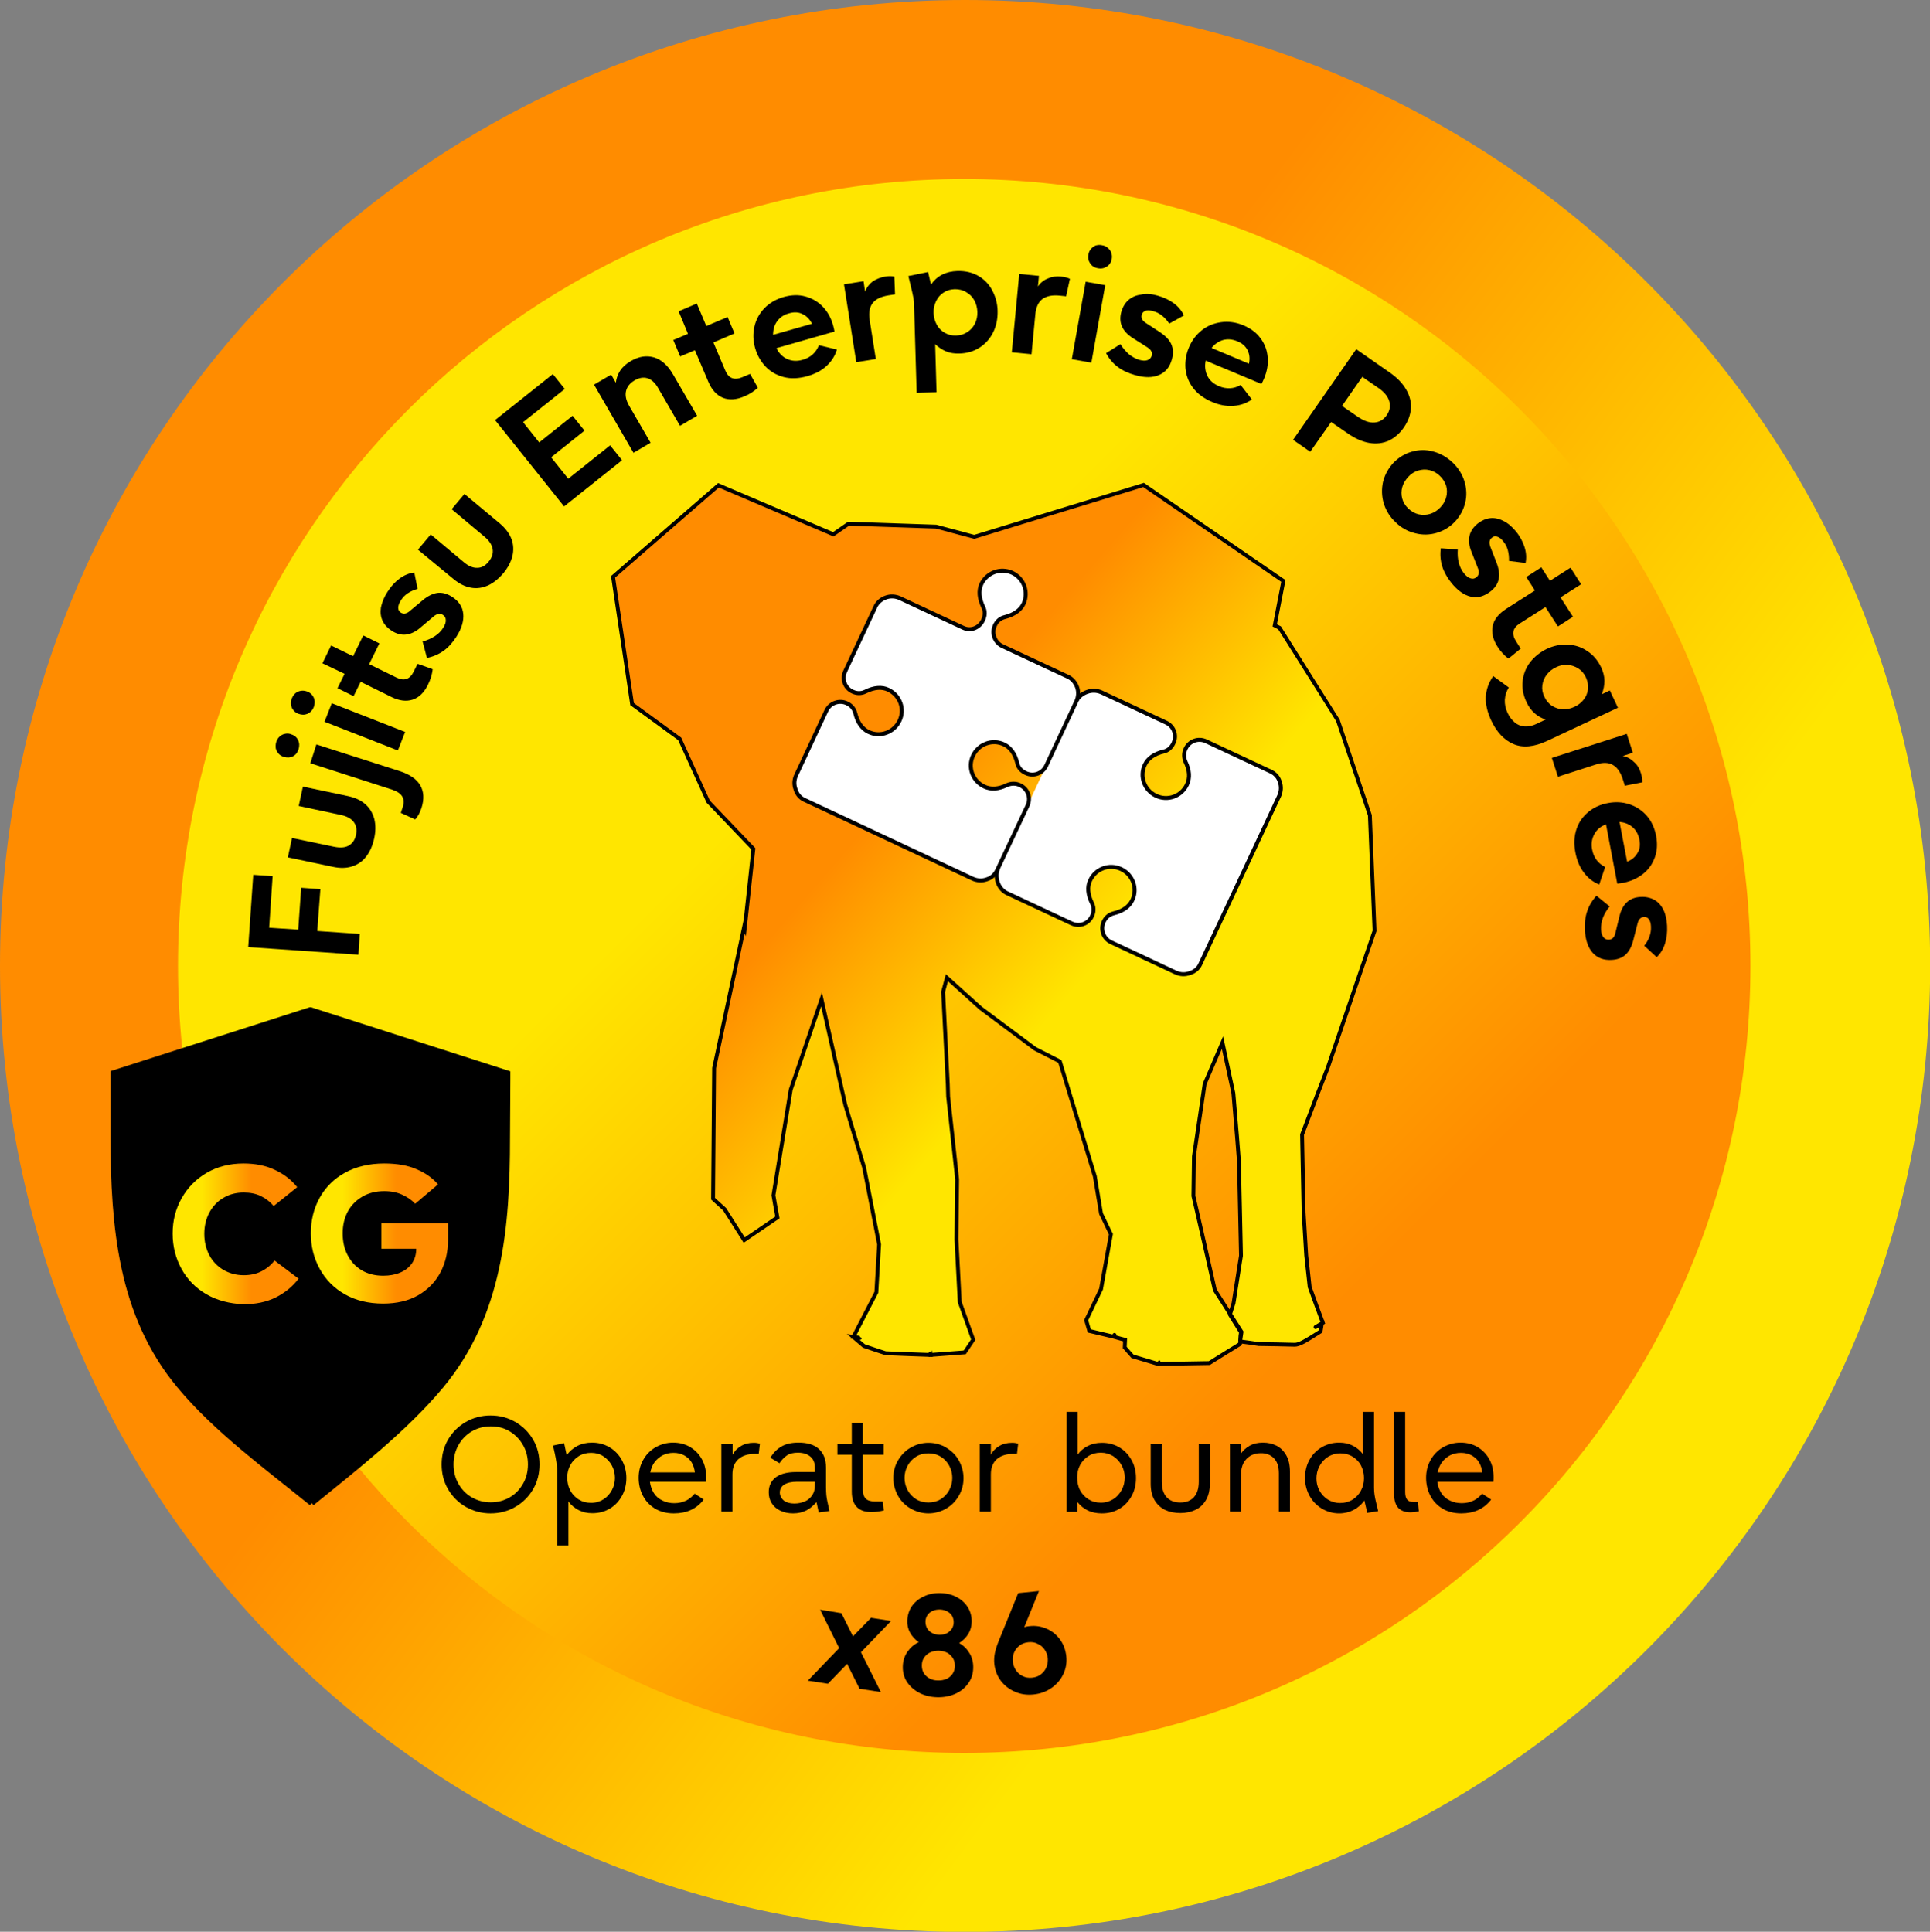 <?xml version="1.0" encoding="utf-8"?>
<!-- Generator: Adobe Illustrator 28.0.0, SVG Export Plug-In . SVG Version: 6.00 Build 0)  -->
<svg version="1.1" id="Layer_1" xmlns="http://www.w3.org/2000/svg" xmlns:xlink="http://www.w3.org/1999/xlink" x="0px" y="0px"
	 viewBox="0 0 1115.7 1116.9" style="enable-background:new 0 0 1115.7 1116.9;" xml:space="preserve">
<rect x="0" y="0" width="1115.7" height="1116.9" fill="#808080" stroke="none"/>
<style type="text/css">
	.st0{fill:url(#SVGID_1_);}
	.st1{fill:url(#SVGID_00000125598914984854276050000010783700650895285650_);}
	.st2{fill-rule:evenodd;clip-rule:evenodd;}
	.st3{enable-background:new    ;}
	
		.st4{fill-rule:evenodd;clip-rule:evenodd;fill:url(#SVGID_00000083803494541759392780000000363964161625160324_);stroke:#000000;stroke-width:2.226;stroke-miterlimit:8.007;}
	.st5{fill:#FFFFFF;stroke:#000000;stroke-width:2.3;stroke-miterlimit:10;}
	.st6{stroke:#000000;stroke-width:3.267;stroke-miterlimit:10;}
	.st7{fill:url(#SVGID_00000039127315356407768580000001377721381125769109_);}
	.st8{fill:url(#SVGID_00000066494919335626913400000001490510038924575387_);}
</style>
<linearGradient id="SVGID_1_" gradientUnits="userSpaceOnUse" x1="1015.671" y1="-702.12" x2="111.431" y2="-1384.382" gradientTransform="matrix(1 0 0 1 0 1606)">
	<stop  offset="0.233" style="stop-color:#FFE600"/>
	<stop  offset="0.625" style="stop-color:#FF8C00"/>
</linearGradient>
<path class="st0" d="M0,558.5C0,250,249.8,0,557.9,0s557.9,250,557.9,558.5S866,1117,557.9,1117S0,866.9,0,558.5z"/>
<linearGradient id="SVGID_00000028316698334932529710000016973939247902066090_" gradientUnits="userSpaceOnUse" x1="235.844" y1="-1369.056" x2="888.425" y2="-716.476" gradientTransform="matrix(1 0 0 1 0 1606)">
	<stop  offset="0" style="stop-color:#FFE600"/>
	<stop  offset="0.327" style="stop-color:#FFE600"/>
	<stop  offset="0.809" style="stop-color:#FF8C00"/>
</linearGradient>
<path style="fill:url(#SVGID_00000028316698334932529710000016973939247902066090_);" d="M102.9,558.5c0-251.3,203.5-455,454.5-455
	s454.5,203.7,454.5,455s-203.5,455-454.5,455S102.9,809.8,102.9,558.5z"/>
<path class="st2" d="M143.5,547.6l2.9-41.8l11.2,0.8l-2,29.8l16.8,1.1l1.7-24.2l11.1,0.8l-1.8,24.2L208,540l-0.8,12L143.5,547.6z"/>
<path class="st2" d="M166.4,495.7l2.4-11.2l24.4,5.1c3.5,0.7,6.3,0.5,8.4-0.7c2.1-1.2,3.6-3.3,4.2-6.2c0.6-3,0.2-5.4-1.3-7.4
	s-4-3.4-7.4-4.1l-24.4-5.2l2.4-11.2l26.1,5.5c4.2,0.9,7.6,2.5,10.1,4.8c2.6,2.3,4.2,5.2,5.1,8.5c0.8,3.4,0.8,7.1-0.1,11.2
	c-0.9,4.1-2.4,7.5-4.5,10.3s-4.8,4.7-8.1,5.8c-3.3,1.1-7,1.2-11.2,0.3L166.4,495.7z"/>
<path class="st2" d="M179.4,441.3l3.5-10.9l48,15.4c5.9,1.9,9.9,4.6,12,8.2s2.4,7.9,0.8,13c-0.9,2.9-2.2,5.2-3.7,6.8l-8.3-3.8
	l1.1-3.3c0.8-2.5,0.7-4.6-0.3-6.2c-1-1.7-2.9-2.9-5.7-3.9L179.4,441.3z M159.7,429c0.4-1.2,1-2.3,1.9-3.1c0.9-0.8,1.9-1.4,3.1-1.6
	c1.2-0.3,2.4-0.2,3.5,0.2c1.9,0.6,3.3,1.7,4.1,3.4c0.8,1.6,0.9,3.4,0.3,5.3c-0.6,1.9-1.7,3.3-3.3,4.1c-1.6,0.8-3.4,0.9-5.3,0.3
	c-1.2-0.4-2.2-1-3-1.9s-1.3-1.9-1.6-3.1C159.3,431.4,159.3,430.2,159.7,429z"/>
<path class="st2" d="M187.6,417.3l4.2-10.7l42.4,16.6l-4.2,10.7L187.6,417.3z M168.7,403.8c0.5-1.2,1.2-2.2,2.1-3
	c0.9-0.8,2-1.2,3.2-1.4c1.2-0.2,2.4,0,3.5,0.4c1.9,0.7,3.1,1.9,3.9,3.6c0.7,1.7,0.7,3.5,0,5.4c-0.7,1.8-1.9,3.1-3.6,3.9
	c-1.7,0.7-3.4,0.7-5.3,0c-1.2-0.4-2.1-1.1-2.9-2.1c-0.8-0.9-1.2-2-1.4-3.2C168.1,406.2,168.2,405,168.7,403.8z"/>
<path class="st2" d="M186.4,383.5l5-10.3l12.7,6.2l5.9-12l9.3,4.6l-5.9,12l15.9,7.8c4.4,2.1,7.7,1,9.9-3.6l2.2-4.4l8.7,3.1
	c-0.1,1.5-0.5,3-0.9,4.5c-0.5,1.6-1.1,3.1-1.8,4.5c-2.2,4.5-5.2,7.4-8.8,8.6c-3.7,1.2-7.8,0.7-12.3-1.5l-17.8-8.8l-4.1,8.3l-9.3-4.6
	l4.1-8.3L186.4,383.5z"/>
<path class="st2" d="M224,342.2c2-3.2,4.4-5.8,7-7.7c2.7-2,5.5-3.1,8.5-3.5l1.9,9.5c-1.9,0.5-3.8,1.3-5.5,2.4s-3.1,2.5-4.2,4.3
	c-1,1.6-1.5,3-1.5,4.2s0.5,2.1,1.5,2.8c1.6,1,3.4,0.7,5.3-1l7.4-6.2c2.9-2.4,5.8-3.8,8.5-4.2c2.7-0.3,5.5,0.4,8.3,2.2
	c4,2.5,6.2,5.8,6.6,9.9c0.4,4-0.9,8.5-4,13.3c-2.2,3.4-4.6,6.1-7.4,8.1c-2.8,2-6,3.4-9.6,4.1l-2.5-9.5c2.7-0.7,5.1-1.8,7.1-3.1
	c2-1.3,3.6-2.9,4.8-4.8c1.1-1.7,1.6-3.2,1.5-4.5c0-1.3-0.6-2.3-1.7-3c-1.6-1-3.4-0.7-5.3,0.9l-7.7,6.5c-5.5,4.7-11,5.3-16.4,1.9
	c-2.5-1.6-4.3-3.5-5.4-5.8c-1.1-2.3-1.4-4.9-1-7.7C220.8,348.3,222,345.3,224,342.2z"/>
<path class="st2" d="M241.6,317.8l7.4-8.8l19.1,16c2.7,2.3,5.3,3.4,7.8,3.3c2.5,0,4.7-1.2,6.6-3.6c1.9-2.3,2.7-4.7,2.3-7.2
	s-1.9-4.8-4.6-7.1l-19.1-16l7.4-8.8l20.5,17.1c3.3,2.8,5.5,5.8,6.7,9s1.3,6.6,0.5,9.9c-0.9,3.4-2.6,6.7-5.3,9.9
	c-2.7,3.2-5.6,5.5-8.8,7c-3.2,1.4-6.4,1.9-9.8,1.3s-6.7-2.2-10.1-5L241.6,317.8z"/>
<path class="st2" d="M286.2,242.9l33.4-26.6l6.9,8.6l-24.1,19.2l9.3,11.7l19.3-15.4l6.9,8.6l-19.3,15.4l9.9,12.4l24.2-19.3l6.9,8.6
	l-33.5,26.7L286.2,242.9z"/>
<path class="st2" d="M364.6,208.8c4.6-2.7,9-3.4,13.3-2.2s8.1,4.5,11.3,10.1l13.8,23.7l-9.9,5.8l-12.7-21.9c-1.7-3-3.8-4.9-6.1-5.6
	s-4.8-0.3-7.4,1.2c-2.7,1.6-4.4,3.6-5,6.2c-0.6,2.5,0,5.4,1.8,8.5l12.4,21.4l-9.9,5.8l-22.8-39.4l9.9-5.8l2.7,4.7
	c0.3-2.5,1.1-4.8,2.5-7C360,212.1,362,210.3,364.6,208.8z"/>
<path class="st2" d="M392.3,180l10.5-4.5l5.5,13l12.3-5.2l4,9.5l-12.2,5.2l6.9,16.3c1.9,4.5,5.2,5.7,9.8,3.8l4.5-1.9l4.5,8
	c-1.1,1-2.3,1.9-3.6,2.8c-1.4,0.9-2.8,1.6-4.3,2.2c-4.6,2-8.8,2.2-12.3,0.8c-3.6-1.5-6.4-4.5-8.4-9.2l-7.8-18.3l-8.5,3.6l-4-9.5
	l8.5-3.6L392.3,180z"/>
<path class="st2" d="M456,181.2c-3,0.8-5.2,2.4-6.8,4.6c-1.6,2.2-2.3,4.8-2.3,7.8l22.5-6.4c-1.3-2.6-3.1-4.5-5.5-5.6
	C461.6,180.4,459,180.3,456,181.2z M453.1,171.7c4.4-1.2,8.5-1.4,12.4-0.3c3.9,1,7.3,3,10.1,5.9c2.8,2.9,4.8,6.5,6,10.8
	c0.4,1.3,0.6,2.5,0.8,3.6l-33.6,9.6c1.5,3,3.6,5.1,6.3,6.3c2.7,1.2,5.7,1.4,9,0.4c4.5-1.3,7.6-4.1,9.3-8.4l10.4,2.5
	c-1.1,3.7-3.1,6.8-6,9.5s-6.6,4.6-11.1,5.9c-5,1.4-9.5,1.6-13.7,0.5s-7.6-3.1-10.5-6.1c-2.8-3-4.8-6.5-6-10.7s-1.3-8.3-0.4-12.3
	s2.8-7.6,5.8-10.7C444.9,175.1,448.6,173,453.1,171.7z"/>
<path class="st2" d="M511.8,159.9c1.8-0.3,3.6-0.3,5.2,0l0.4,10.3l-3.9,0.6c-4.2,0.7-7.2,2.1-9,4.4s-2.4,5.5-1.8,9.6l3.6,22.8
	l-11.3,1.8l-7.1-45l11.3-1.8l0.9,6c0.9-2.4,2.4-4.4,4.4-5.9C506.6,161.3,509,160.4,511.8,159.9z"/>
<path class="st2" d="M551.9,167.2c-2.5,0.1-4.6,0.7-6.5,2c-1.9,1.2-3.3,2.9-4.3,5s-1.5,4.3-1.4,6.8s0.7,4.7,1.8,6.7s2.6,3.6,4.6,4.7
	c1.9,1.1,4.1,1.7,6.6,1.6c2.5-0.1,4.6-0.7,6.5-2c1.9-1.2,3.4-2.9,4.4-4.9c1-2.1,1.5-4.3,1.4-6.8s-0.7-4.7-1.8-6.7s-2.7-3.6-4.7-4.7
	C556.6,167.7,554.4,167.2,551.9,167.2z M553.5,156.7c4.5-0.1,8.5,0.8,12,2.8s6.2,4.8,8.1,8.4c1.9,3.6,3,7.5,3.1,11.8
	c0.1,4.5-0.7,8.6-2.5,12.3s-4.4,6.7-7.8,8.9c-3.4,2.2-7.3,3.4-11.8,3.5c-2.8,0.1-5.4-0.3-7.6-1.2c-2.2-0.9-4.4-2.3-6.4-4.2l0.8,27.8
	l-11.5,0.3l-1.5-51.1c0-1.4-0.2-2.9-0.5-4.4s-0.7-3.4-1.3-5.8l-1.5-6.2l11.4-2.3l1.7,7.2C541.7,159.5,546.8,156.9,553.5,156.7z"/>
<path class="st2" d="M613.4,159.9c1.8,0.2,3.5,0.6,5.1,1.3l-2.2,10.1l-3.9-0.4c-4.2-0.4-7.5,0.3-9.8,2s-3.7,4.7-4.1,8.9l-2.2,23
	l-11.4-1.1l4.3-45.3l11.4,1.1l-0.6,6.1c1.5-2.1,3.4-3.7,5.8-4.6C608,160,610.6,159.6,613.4,159.9z"/>
<path class="st2" d="M627.6,162.9l11.3,2l-8,44.8l-11.3-2L627.6,162.9z M637.1,141.8c1.3,0.2,2.4,0.7,3.3,1.5c0.9,0.8,1.6,1.7,2,2.8
	s0.5,2.3,0.3,3.5c-0.3,2-1.3,3.5-2.8,4.5s-3.3,1.4-5.2,1c-2-0.3-3.5-1.3-4.5-2.8s-1.4-3.2-1-5.2c0.2-1.2,0.7-2.3,1.5-3.2
	s1.7-1.6,2.8-2C634.7,141.6,635.9,141.5,637.1,141.8z"/>
<path class="st2" d="M669.1,170.9c3.6,1,6.8,2.5,9.4,4.4c2.7,2,4.6,4.3,5.9,7.1l-8.5,4.7c-1.1-1.7-2.4-3.2-4-4.5s-3.3-2.2-5.3-2.7
	c-1.8-0.5-3.3-0.6-4.4-0.2c-1.1,0.4-1.9,1.2-2.2,2.3c-0.5,1.8,0.3,3.4,2.5,4.8l8.1,5.3c3.2,2.1,5.4,4.4,6.5,6.9s1.3,5.3,0.4,8.6
	c-1.2,4.6-3.7,7.6-7.4,9.2c-3.7,1.6-8.3,1.7-13.9,0.1c-3.9-1.1-7.2-2.6-10-4.7c-2.8-2.1-5-4.7-6.8-8l8.3-5.2c1.5,2.4,3.2,4.3,5,5.9
	c1.9,1.5,3.9,2.6,6,3.2c1.9,0.5,3.5,0.6,4.7,0.1c1.2-0.4,2-1.3,2.4-2.5c0.5-1.9-0.3-3.4-2.4-4.8l-8.5-5.4c-6.1-3.9-8.4-8.9-6.7-15.1
	c0.8-2.8,2.1-5.1,4-6.8s4.2-2.8,7.1-3.2C662.4,169.6,665.6,169.9,669.1,170.9z"/>
<path class="st2" d="M715.2,197.3c-2.8-1.2-5.6-1.4-8.2-0.7c-2.6,0.8-4.8,2.3-6.6,4.6l21.6,9.1c0.6-2.8,0.4-5.4-0.8-7.8
	S718,198.4,715.2,197.3z M718.8,188.1c4.2,1.8,7.5,4.2,9.9,7.5c2.4,3.2,3.8,6.9,4.1,10.9c0.4,4-0.3,8.1-2,12.2
	c-0.5,1.2-1,2.3-1.6,3.3L697,208.5c-0.7,3.2-0.3,6.2,1,8.9c1.4,2.7,3.6,4.6,6.7,5.9c4.3,1.8,8.5,1.6,12.5-0.7l6.5,8.4
	c-3.2,2.2-6.7,3.4-10.7,3.7c-3.9,0.3-8.1-0.5-12.3-2.3c-4.8-2-8.4-4.7-11-8.1c-2.6-3.4-4-7.2-4.4-11.3c-0.3-4.1,0.3-8.1,2-12.1
	s4.1-7.3,7.4-9.9c3.2-2.6,7-4.1,11.2-4.7C710.1,185.7,714.5,186.3,718.8,188.1z"/>
<path class="st2" d="M787.5,217.9l-11.7,16.8l9,6.2c3.6,2.5,6.8,3.6,9.7,3.4c2.9-0.2,5.3-1.6,7.1-4.2c1.8-2.6,2.3-5.3,1.5-8.1
	s-3-5.5-6.6-7.9L787.5,217.9z M784,201.9l19.1,13.3c4.5,3.1,7.7,6.4,9.8,10.1c2.1,3.6,3,7.3,2.7,11s-1.6,7.3-4.1,10.9
	c-2.4,3.5-5.4,6-8.7,7.6c-3.4,1.5-7.1,2-11.2,1.3c-4.1-0.7-8.4-2.6-12.8-5.7l-9.3-6.4l-12.1,17.2l-9.9-6.9L784,201.9z"/>
<path class="st2" d="M832.3,275.1c-1.8-1.7-3.8-2.8-6-3.3s-4.4-0.4-6.6,0.3c-2.2,0.7-4.1,1.9-5.7,3.7c-1.6,1.8-2.8,3.7-3.4,5.9
	c-0.6,2.2-0.6,4.4,0,6.6s1.8,4.1,3.6,5.8c1.8,1.7,3.8,2.8,6,3.3s4.4,0.4,6.6-0.3c2.2-0.7,4.1-1.9,5.8-3.7c1.7-1.7,2.8-3.7,3.4-5.9
	c0.6-2.2,0.6-4.4,0-6.6C835.3,278.8,834.1,276.8,832.3,275.1z M839.7,267.4c3.4,3.2,5.6,6.9,6.9,11c1.2,4.1,1.4,8.2,0.4,12.3
	s-3,7.7-5.9,10.9c-3,3.1-6.5,5.3-10.6,6.5s-8.2,1.3-12.4,0.2c-4.2-1-8-3.1-11.3-6.3c-3.4-3.2-5.6-6.8-6.9-11
	c-1.2-4.1-1.3-8.3-0.4-12.4c1-4.1,3-7.7,5.9-10.9c3-3.1,6.5-5.3,10.6-6.5s8.2-1.3,12.3-0.2C832.6,262.1,836.3,264.2,839.7,267.4z"/>
<path class="st2" d="M876.3,307.2c2.4,2.9,4,6,5,9.1c1,3.2,1.2,6.2,0.6,9.2l-9.6-1.2c0.1-2-0.1-4-0.6-6s-1.4-3.8-2.7-5.3
	c-1.2-1.5-2.3-2.4-3.5-2.7c-1.1-0.4-2.2-0.2-3.1,0.6c-1.5,1.2-1.7,3-0.8,5.4l3.5,9c1.4,3.6,1.8,6.7,1.3,9.4
	c-0.5,2.7-2.1,5.1-4.7,7.2c-3.7,2.9-7.5,4-11.4,3.1c-4-0.9-7.7-3.6-11.3-8c-2.5-3.1-4.3-6.4-5.3-9.6c-1-3.3-1.3-6.8-0.8-10.4
	l9.8,0.7c-0.2,2.8,0,5.4,0.6,7.7c0.6,2.3,1.6,4.4,3,6.1c1.2,1.5,2.5,2.5,3.8,2.9s2.4,0.2,3.4-0.7c1.5-1.2,1.8-3,0.8-5.3l-3.7-9.4
	c-2.7-6.7-1.5-12.1,3.5-16.2c2.3-1.8,4.7-2.9,7.2-3.2c2.5-0.3,5.1,0.2,7.6,1.5C871.5,302.3,874,304.4,876.3,307.2z"/>
<path class="st2" d="M907.9,328.2l6.1,9.6l-11.9,7.6l7.2,11.2l-8.7,5.6l-7.2-11.2l-14.9,9.5c-4.1,2.6-4.8,6.1-2.1,10.3l2.7,4.2
	l-7.1,5.8c-1.2-0.9-2.3-1.9-3.4-3.1c-1.1-1.2-2.1-2.5-2.9-3.8c-2.7-4.2-3.6-8.3-2.8-12c0.8-3.8,3.4-7,7.7-9.8l16.7-10.7l-5-7.8
	l8.7-5.6l5,7.8L907.9,328.2z"/>
<path class="st2" d="M916.8,391.7c-1-2.2-2.5-4-4.4-5.2s-4-1.9-6.2-2.1c-2.3-0.1-4.5,0.3-6.7,1.4c-2.2,1-4,2.5-5.4,4.3
	s-2.2,3.9-2.5,6.1s0.1,4.5,1.2,6.7c1,2.2,2.5,4,4.4,5.2s4,1.9,6.2,2c2.3,0.1,4.5-0.4,6.7-1.4s4-2.4,5.4-4.2c1.4-1.8,2.2-3.8,2.5-6
	C918.2,396.2,917.8,394,916.8,391.7z M925.6,385.9c1.2,2.6,1.9,5.2,1.9,7.7s-0.5,5.1-1.5,7.8l4.6-2.2l4.7,10l-41,19.2
	c-7.5,3.5-14,4.1-19.4,1.8c-5.4-2.3-9.7-6.9-12.9-13.7c-2.3-5-3.3-9.5-3.1-13.7c0.3-4.2,1.7-8.2,4.3-11.9l9,6.6
	c-1.4,2.2-2.1,4.5-2.3,7.1c-0.1,2.6,0.4,5.1,1.6,7.6c1,2.2,2.4,4,4,5.4s3.5,2.2,5.7,2.4c2.2,0.2,4.6-0.3,7.1-1.5l5.2-2.5
	c-5-1.6-8.7-5-11.1-10.1c-1.9-4.1-2.7-8.2-2.2-12.2c0.5-4.1,1.9-7.7,4.4-10.9c2.5-3.2,5.7-5.7,9.5-7.6c4-1.9,8.1-2.7,12.2-2.5
	c4.1,0.2,7.9,1.4,11.2,3.7C921.1,378.7,923.7,381.9,925.6,385.9z"/>
<path class="st2" d="M948.6,447.1c0.6,1.8,0.8,3.5,0.8,5.2l-10.1,2l-1.2-3.8c-1.3-4-3.2-6.8-5.7-8.2c-2.5-1.5-5.8-1.6-9.8-0.3
	l-22,7.1l-3.5-10.9l43.3-13.9l3.5,10.9l-5.8,1.9c2.6,0.5,4.7,1.7,6.5,3.5C946.5,442.2,947.8,444.4,948.6,447.1z"/>
<path class="st2" d="M947.7,485.4c-0.6-3-1.9-5.4-4-7.2c-2.1-1.8-4.6-2.7-7.5-3l4.4,23c2.7-1,4.7-2.7,6-5
	C948,491.1,948.3,488.4,947.7,485.4z M957.4,483.4c0.8,4.5,0.6,8.6-0.8,12.4c-1.4,3.8-3.6,7-6.8,9.5s-6.9,4.2-11.3,5.1
	c-1.3,0.2-2.5,0.4-3.6,0.5l-6.5-34.3c-3.1,1.2-5.4,3.1-6.8,5.8c-1.4,2.6-1.9,5.6-1.2,8.9c0.9,4.6,3.4,7.9,7.5,10l-3.4,10.1
	c-3.6-1.4-6.5-3.7-8.9-6.9c-2.4-3.1-4-7-4.9-11.6c-1-5.1-0.7-9.6,0.7-13.7s3.8-7.3,7-9.9s6.9-4.2,11.2-5s8.3-0.6,12.3,0.7
	c3.9,1.3,7.3,3.5,10.1,6.7C954.7,474.8,956.5,478.7,957.4,483.4z"/>
<path class="st2" d="M963.7,535.2c0.2,3.8-0.2,7.2-1.2,10.4c-1,3.1-2.6,5.8-4.8,7.8l-7.2-6.6c1.3-1.6,2.3-3.3,3-5.2s1-3.9,0.9-5.9
	c-0.1-1.9-0.5-3.3-1.2-4.2c-0.7-1-1.7-1.4-2.9-1.3c-1.9,0.1-3.1,1.4-3.7,3.9l-2.4,9.4c-0.9,3.7-2.4,6.5-4.4,8.4s-4.7,2.9-8,3.1
	c-4.7,0.3-8.4-1.1-11.1-4.1c-2.7-3-4.2-7.4-4.5-13.1c-0.2-4,0.2-7.7,1.3-10.9c1.1-3.3,2.9-6.3,5.4-9l7.6,6.2
	c-1.8,2.2-3.1,4.4-3.9,6.6c-0.8,2.2-1.2,4.5-1.1,6.7c0.1,2,0.6,3.5,1.4,4.5c0.8,1,1.9,1.5,3.2,1.4c1.9-0.1,3.2-1.4,3.7-3.8l2.4-9.8
	c1.7-7.1,5.8-10.8,12.2-11.1c2.9-0.2,5.5,0.4,7.8,1.6c2.2,1.2,4,3.1,5.3,5.7C962.8,528.4,963.5,531.5,963.7,535.2z"/>
<path class="st2" d="M474.1,930.7l12.3,2l6.7,13.4l10.4-10.7l11.6,1.8l-17.4,18.1l11.5,23l-12.3-1.9l-7.2-14.4l-11.1,11.5l-11.6-1.8
	l18.1-18.8L474.1,930.7z"/>
<path class="st2" d="M542.7,954.4c-1.8,0-3.5,0.3-5,1s-2.6,1.7-3.5,3s-1.3,2.8-1.3,4.5c0,1.6,0.3,3.1,1.1,4.4
	c0.8,1.3,1.9,2.4,3.3,3.1c1.4,0.8,3.1,1.2,4.9,1.2c1.8,0.1,3.5-0.3,5-0.9c1.5-0.7,2.6-1.7,3.5-3c0.8-1.3,1.3-2.7,1.3-4.4
	s-0.3-3.2-1.1-4.5s-1.9-2.4-3.3-3.2C546.2,954.9,544.6,954.5,542.7,954.4z M543.4,930.6c-1.6,0-3,0.2-4.3,0.8s-2.3,1.4-3,2.5
	s-1.1,2.3-1.1,3.7s0.3,2.7,0.9,3.8c0.7,1.1,1.6,2.1,2.8,2.7c1.2,0.7,2.6,1,4.2,1.1c1.6,0,3-0.2,4.3-0.8c1.2-0.6,2.2-1.5,3-2.6
	c0.7-1.1,1.1-2.4,1.1-3.8c0-1.4-0.3-2.6-0.9-3.7c-0.7-1.1-1.6-2-2.8-2.6C546.4,931,545,930.7,543.4,930.6z M543.7,921.1
	c3.6,0.1,6.8,0.9,9.5,2.4c2.8,1.5,4.9,3.5,6.4,6s2.2,5.3,2.1,8.4c-0.1,4.9-2.5,8.9-7.2,12.1c2.5,1.4,4.5,3.4,6,5.9s2.2,5.4,2.1,8.6
	c-0.1,3.3-1,6.2-2.9,8.8c-1.8,2.6-4.3,4.6-7.4,6c-3.1,1.4-6.6,2.1-10.6,2c-3.9-0.1-7.4-1-10.4-2.6s-5.4-3.8-7.1-6.4
	c-1.7-2.7-2.4-5.7-2.3-8.9c0.1-3.2,1-6,2.7-8.4s3.8-4.3,6.5-5.5c-4.6-3.4-6.8-7.6-6.6-12.5c0.1-3.1,1-5.9,2.6-8.3
	c1.7-2.4,3.9-4.3,6.8-5.6C536.9,921.6,540.1,921,543.7,921.1z"/>
<path class="st2" d="M594.5,949.5c-2,0.2-3.7,0.8-5.1,1.9c-1.4,1.1-2.5,2.4-3.2,4.1c-0.7,1.6-0.9,3.4-0.7,5.2c0.2,1.9,0.8,3.5,1.8,5
	s2.3,2.6,3.9,3.4c1.6,0.8,3.4,1.1,5.4,0.9c2-0.2,3.7-0.8,5.1-1.9c1.4-1.1,2.5-2.4,3.2-4.1c0.7-1.6,0.9-3.4,0.8-5.2
	c-0.2-1.9-0.8-3.5-1.8-5s-2.3-2.6-3.9-3.3C598.2,949.5,596.4,949.3,594.5,949.5z M588.6,921.1l12-1.2l-8.5,20.9
	c0.9-0.3,1.9-0.5,3.1-0.6c3.6-0.4,7,0.2,10.1,1.6c3.1,1.4,5.6,3.5,7.6,6.3s3.1,6,3.5,9.5c0.4,3.7-0.2,7.1-1.7,10.3s-3.8,5.9-6.8,8
	s-6.5,3.4-10.4,3.8c-3.9,0.4-7.5-0.1-10.8-1.6c-3.3-1.4-6.1-3.6-8.2-6.4c-2.1-2.8-3.3-6.1-3.7-9.7c-0.2-1.9-0.1-4,0.3-6.1
	c0.4-2.1,1.2-4.6,2.4-7.5L588.6,921.1z"/>
<g class="st3">
	<path d="M269.2,871.2c-4.3-2.5-7.7-5.9-10.2-10.2s-3.7-9.1-3.7-14.3s1.2-10,3.7-14.3s5.9-7.7,10.2-10.2c4.3-2.5,9.1-3.8,14.4-3.8
		s10.1,1.3,14.4,3.8s7.7,5.9,10.2,10.2s3.7,9.1,3.7,14.3s-1.2,10-3.7,14.3s-5.9,7.7-10.2,10.2c-4.3,2.5-9.1,3.8-14.4,3.8
		C278.4,875,273.6,873.7,269.2,871.2z M265,857.8c1.9,3.4,4.4,6,7.7,7.9c3.3,1.9,6.9,2.9,11,2.9s7.7-1,11-2.9s5.8-4.6,7.7-7.9
		s2.8-7.1,2.8-11.1s-0.9-7.8-2.8-11.1s-4.4-6-7.7-8c-3.3-2-6.9-2.9-11-2.9s-7.7,1-11,2.9c-3.3,2-5.8,4.6-7.7,8s-2.8,7.1-2.8,11.1
		S263.1,854.5,265,857.8z"/>
	<path d="M321.6,845.1c-0.2-1.4-0.5-3-0.9-4.8l-1-4.5l6.4-1.4l1.5,7c1.6-2.3,3.7-4.1,6.2-5.4c2.5-1.3,5.3-1.9,8.4-1.9
		c3.8,0,7.1,0.9,10.2,2.7c3,1.8,5.4,4.3,7.1,7.4c1.7,3.1,2.6,6.6,2.6,10.3s-0.8,7.2-2.5,10.3s-4,5.6-7,7.4c-3,1.8-6.4,2.7-10.2,2.7
		c-3,0-5.6-0.6-7.9-1.8s-4.3-2.8-5.9-5v25.5h-6.4v-44.4C321.9,847.8,321.8,846.4,321.6,845.1z M329.7,861.8c1.2,2.2,2.8,3.9,4.9,5.2
		s4.4,1.9,7.1,1.9s5-0.7,7.1-2s3.7-3.1,4.9-5.3c1.2-2.2,1.8-4.6,1.8-7.1c0-2.6-0.6-5-1.8-7.2c-1.2-2.2-2.8-3.9-4.9-5.3
		c-2.1-1.4-4.5-2-7.1-2s-5,0.6-7.1,1.9c-2.1,1.3-3.7,3-4.9,5.2c-1.2,2.2-1.8,4.6-1.8,7.3C328,857.2,328.5,859.6,329.7,861.8z"/>
	<path d="M378.6,872.2c-3.1-1.9-5.4-4.4-7-7.5s-2.4-6.6-2.4-10.3c0-3.6,0.8-7,2.5-10.1s4-5.6,7.1-7.4s6.5-2.8,10.3-2.8
		s7.2,0.9,10.1,2.7s5.1,4.2,6.7,7.2s2.3,6.3,2.3,10c0,0.8,0,1.7-0.1,2.7h-32.4c0.3,2.5,1.1,4.7,2.3,6.6s2.9,3.3,5,4.3
		s4.3,1.5,6.8,1.5s4.6-0.5,6.6-1.4s3.6-2.3,5.2-4.1l5.2,3.4c-4.1,5.4-9.9,8-17.3,8C385.3,875,381.6,874,378.6,872.2z M401.7,851.3
		c-0.3-2.2-0.9-4.1-1.9-5.8s-2.5-3-4.2-4c-1.8-1-3.9-1.5-6.3-1.5c-2.3,0-4.4,0.5-6.2,1.4c-1.9,1-3.4,2.3-4.7,4s-2,3.7-2.5,5.9
		L401.7,851.3L401.7,851.3z"/>
	<path d="M417.1,835h6.4v6.1c1-2,2.6-3.7,4.8-5c2.1-1.3,4.6-1.9,7.5-1.9c1.3,0,2.5,0.2,3.5,0.5l-0.7,5.9h-2.2c-4,0-7.2,1-9.5,3
		s-3.5,5-3.5,8.9V874H417v-39H417.1z"/>
	<path d="M451,873.4c-2.1-1-3.7-2.4-4.9-4.3s-1.7-3.9-1.7-6.4c0-3.7,1.4-6.5,4.1-8.6c2.7-2,6.6-3,11.6-3h11v-2.4
		c0-2.7-0.8-4.9-2.5-6.4s-4.1-2.4-7.3-2.4c-2.6,0-4.8,0.5-6.4,1.6s-3.1,2.6-4.3,4.5l-5.3-3.2c1.8-2.9,3.9-5,6.5-6.5s5.8-2.2,9.8-2.2
		c5.2,0,9.1,1.2,11.8,3.7c2.7,2.5,4.1,6,4.1,10.7V860c0,1.7,0.1,3.2,0.2,4.5s0.4,2.8,0.8,4.6l1,4.5l-6.2,0.9l-1.3-6
		c-2,2.2-4,3.9-6.1,4.9s-4.5,1.6-7.5,1.6C455.6,875,453.1,874.4,451,873.4z M453.1,867.6c1.5,1.1,3.5,1.7,6.1,1.7
		c2.1,0,4-0.4,5.8-1.1s3.3-1.9,4.4-3.5s1.7-3.5,1.7-5.8v-2.2h-10.4c-3.2,0-5.7,0.6-7.4,1.7c-1.7,1.1-2.5,2.7-2.5,4.7
		C450.9,864.9,451.7,866.4,453.1,867.6z"/>
	<path d="M495.4,871.4c-2-2-3-5-3-9v-21.3h-8.3V835h8.3v-12.2h6.4V835h12v6.1h-12v20.3c0,2.3,0.6,4,1.7,5.1s2.9,1.6,5.2,1.6h4.6
		l0.6,5.2c-2.5,0.6-4.8,0.9-6.8,0.9C500.3,874.3,497.4,873.4,495.4,871.4z"/>
	<path d="M526.4,872.2c-3.1-1.8-5.6-4.3-7.3-7.4c-1.7-3.1-2.7-6.5-2.7-10.2s0.9-7.1,2.7-10.2c1.8-3.1,4.2-5.6,7.3-7.4
		c3.1-1.8,6.6-2.8,10.3-2.8s7.2,0.9,10.3,2.8s5.6,4.3,7.3,7.4c1.7,3.1,2.7,6.5,2.7,10.2s-0.9,7.1-2.7,10.2c-1.8,3.1-4.2,5.6-7.3,7.4
		c-3.1,1.8-6.6,2.8-10.3,2.8S529.6,874,526.4,872.2z M524.7,861.6c1.2,2.2,2.8,3.9,4.9,5.2c2.1,1.3,4.5,1.9,7.1,1.9s5-0.6,7.1-1.9
		c2.1-1.3,3.7-3,4.9-5.2s1.8-4.6,1.8-7.1s-0.6-4.9-1.8-7.1c-1.2-2.2-2.8-3.9-4.9-5.2c-2.1-1.3-4.5-1.9-7.1-1.9s-5,0.6-7.1,1.9
		c-2.1,1.3-3.7,3-4.9,5.2s-1.8,4.6-1.8,7.1S523.5,859.4,524.7,861.6z"/>
	<path d="M566.4,835h6.4v6.1c1-2,2.6-3.7,4.8-5c2.1-1.3,4.6-1.9,7.5-1.9c1.3,0,2.5,0.2,3.5,0.5l-0.7,5.9h-2.1c-4,0-7.2,1-9.5,3
		s-3.5,5-3.5,8.9V874h-6.4V835z"/>
	<path d="M628.8,873.3c-2.3-1.1-4.3-2.8-6.1-5v5.8h-6.1v-57.8h6.4V841c1.6-2.2,3.5-3.8,5.9-5c2.3-1.2,5-1.8,8.1-1.8
		c3.8,0,7.2,0.9,10.2,2.7s5.3,4.3,7,7.4s2.5,6.5,2.5,10.3s-0.8,7.2-2.5,10.3s-4,5.6-7,7.4c-3,1.8-6.4,2.7-10.2,2.7
		C633.8,875,631.1,874.4,628.8,873.3z M624.4,861.7c1.2,2.2,2.8,3.9,4.9,5.2s4.4,1.9,7.1,1.9s5-0.7,7.1-2s3.7-3.1,4.9-5.3
		s1.8-4.6,1.8-7.2s-0.6-4.9-1.8-7.1s-2.8-3.9-4.9-5.3c-2.1-1.3-4.5-2-7.1-2c-2.7,0-5,0.6-7.1,1.9c-2.1,1.3-3.7,3-4.9,5.2
		s-1.7,4.6-1.7,7.2S623.2,859.5,624.4,861.7z"/>
	<path d="M673.5,873c-2.6-1.3-4.6-3.2-6.1-5.7c-1.5-2.6-2.2-5.7-2.2-9.5V835h6.4v21.6c0,3.9,0.9,6.9,2.8,9c1.9,2.1,4.5,3.1,7.9,3.1
		s6-1,7.9-3.1s2.8-5.1,2.8-9V835h6.4v22.7c0,3.8-0.7,6.9-2.2,9.5s-3.5,4.5-6,5.7s-5.5,1.9-8.8,1.9S676.1,874.2,673.5,873z"/>
	<path d="M710.8,835h6.4v5.7c1.3-2,3.1-3.6,5.2-4.8c2.1-1.2,4.7-1.8,7.7-1.8c2.9,0,5.5,0.6,7.9,1.8c2.3,1.2,4.2,3.1,5.6,5.6
		s2.1,5.7,2.1,9.5v23h-6.4v-22.2c0-3.7-0.9-6.6-2.8-8.6c-1.9-2-4.4-3-7.6-3c-2.2,0-4.2,0.5-5.9,1.4c-1.7,1-3.1,2.4-4.1,4.2
		c-1,1.9-1.5,4.1-1.5,6.8V874H711v-39H710.8z"/>
	<path d="M764.1,872.2c-3-1.8-5.4-4.3-7.1-7.4s-2.6-6.6-2.6-10.3s0.8-7.2,2.5-10.3s4-5.6,7.1-7.4s6.4-2.7,10.2-2.7
		c3,0,5.6,0.6,7.9,1.8c2.3,1.2,4.3,2.8,5.8,5v-24.6h6.4v43.9c0,1.4,0.1,2.8,0.3,4.1s0.5,2.9,1,4.8l1.1,4.6l-6.3,1l-1.7-7.2
		c-1.6,2.4-3.7,4.2-6.2,5.5s-5.3,2-8.4,2C770.5,875,767.1,874,764.1,872.2z M762.7,861.7c1.2,2.2,2.8,4,4.9,5.3c2.1,1.3,4.5,2,7.1,2
		s5-0.6,7.1-1.9c2.1-1.3,3.7-3,4.9-5.2s1.8-4.6,1.8-7.3c0-2.6-0.6-5-1.7-7.2s-2.8-3.9-4.9-5.2c-2.1-1.3-4.5-1.9-7.1-1.9
		s-5,0.7-7.1,2s-3.7,3.1-4.9,5.3s-1.8,4.6-1.8,7.1S761.5,859.5,762.7,861.7z"/>
	<path d="M808.3,871.8c-1.6-1.8-2.4-4.4-2.4-7.9v-47.6h6.4v46.4c0,2,0.4,3.4,1.1,4.3c0.7,0.9,1.9,1.4,3.6,1.4h2.7l0.5,5.4
		c-1.9,0.4-3.5,0.6-4.7,0.6C812.3,874.4,809.9,873.5,808.3,871.8z"/>
	<path d="M833.8,872.2c-3.1-1.9-5.4-4.4-7-7.5s-2.4-6.6-2.4-10.3c0-3.6,0.8-7,2.5-10.1s4-5.6,7.1-7.4s6.5-2.8,10.3-2.8
		s7.2,0.9,10.1,2.7s5.1,4.2,6.7,7.2c1.6,3,2.3,6.3,2.3,10c0,0.8,0,1.7-0.1,2.7h-32.4c0.3,2.5,1.1,4.7,2.3,6.6s2.9,3.3,5,4.3
		s4.3,1.5,6.8,1.5s4.6-0.5,6.6-1.4s3.6-2.3,5.2-4.1l5.2,3.4c-4.1,5.4-9.9,8-17.3,8C840.5,875,836.8,874,833.8,872.2z M856.9,851.3
		c-0.3-2.2-0.9-4.1-1.9-5.8s-2.5-3-4.2-4c-1.8-1-3.9-1.5-6.3-1.5c-2.3,0-4.4,0.5-6.2,1.4c-1.9,1-3.4,2.3-4.7,4s-2,3.7-2.5,5.9
		L856.9,851.3L856.9,851.3z"/>
</g>
<linearGradient id="SVGID_00000070086197805588555210000015714893852258688917_" gradientUnits="userSpaceOnUse" x1="81.642" y1="2593.039" x2="584.694" y2="2157.681" gradientTransform="matrix(1.001 0 0 -1 249.581 2899.936)">
	<stop  offset="0" style="stop-color:#FF8C00"/>
	<stop  offset="0.36" style="stop-color:#FF8C00"/>
	<stop  offset="0.59" style="stop-color:#FFE600"/>
	<stop  offset="1" style="stop-color:#FFE600"/>
</linearGradient>
<path style="fill-rule:evenodd;clip-rule:evenodd;fill:url(#SVGID_00000070086197805588555210000015714893852258688917_);stroke:#000000;stroke-width:2.226;stroke-miterlimit:8.007;" d="
	M488.6,638.7l10.9,36.2l8.7,44.6l-1.6,27.7L493.3,773c5.1,0.6,5.1,0.8,0,0l6.1,5.2c4.1,1.4,8.4,2.9,12.5,4.2c8.6,0.4,17.2,0.7,26,1
	c-0.3-2.9-0.2-2.8,0,0c6.6-0.5,13.1-1,19.8-1.5l4.9-7.3l-7.8-21.8l-1.9-36.3l0.4-34.7l-5.2-47.8l-0.2-7.1l-2.7-53.5l2.2-8.1
	l19.5,17.6l31.5,23.5l14.3,7.3l5.5,18.2l14.7,48.2l3.6,21.6l5.7,11.9l-5.7,31.7l-8.6,18l1.8,6.2c4.8,1.1,9.6,2.3,14.3,3.4
	c0.4-1.9,0.3-1,0,0c2.2,0.6,4.3,1.3,6.4,1.8l-0.2,4.4c1.5,1.7,3,3.4,4.5,5.1c4.9,1.5,9.9,2.9,14.7,4.4c0.4-1.5,0.5-1.5,0,0
	c9.9-0.1,19.8-0.4,29.7-0.5c5.8-3.7,11.9-7.4,17.7-11l0.2-1.5c3.6,0.5,7.2,0.9,10.7,1.5c6.9,0.1,13.8,0.2,20.7,0.4
	c2.6,0,5.5-1.6,15-7.7c0.3-1.5,0.5-3.1,0.7-4.6c-5.3,3.1-5,2.9,0.6-0.4c-2.6-6.9-5.1-13.8-7.6-20.7l-2-18.2l-1.5-24.8l-0.6-29.8
	l-0.3-15.3l8.8-23.1l6.1-15.7l4.8-14.1l5.6-16.4l5.6-16.4l11-32.1l-2.7-66.8l-18.5-54.9L739.7,363l-2.8-1.4l5-25.7l-80.8-55.5
	l-97.9,30l-22-5.9l-50.7-1.7l-8.8,6.1l-66.4-28.3l-60.9,52.9l11,73.6l27.5,20.1l16.5,36.3l26.1,27.3l-5,46l-0.2-0.5l-0.1-0.6
	l-17.4,81.8l-0.6,75.6l6.7,6.1l11.3,17.8l19.2-13.1l-1.5-8.2l-0.8-4.6l10-61.1l17.8-52.2L488.6,638.7 M716.9,775.5l0.8-5.4l-5.6-8.8
	c-3.2-5.2-6.6-10.3-9.8-15.4l-5.7-25.2l-4.4-19.2l-2.3-10l0.3-22.9l6.2-41.9l10.3-23.9l6.3,29.3l2.1,25l1.1,14l1.2,54.9l-4.3,27.4
	l0,0l-2.1,6.7l6.4,10.2l-0.3,2.2L716.9,775.5z"/>
<path class="st5" d="M622.3,405.2c1.1-2.4,3.8-4.4,6.3-5.2c2.7-1,5.6-0.8,8.1,0.3l37.4,17.5c4.5,2.1,6.4,7.3,4.3,11.8
	c-1.2,2.6-3.2,4.4-5.7,4.9c-5.4,1.3-9.1,3.9-10.9,7.7c-3.2,6.7-0.3,14.7,6.5,17.9c6.7,3.2,14.7,0.3,17.9-6.5
	c1.8-3.9,1.5-8.2-0.9-13.2c-1-2.3-1.1-5.1,0.1-7.5c2.1-4.5,7.3-6.4,11.8-4.3l37.4,17.5c2.4,1.1,4.4,3.2,5.2,5.9
	c1,2.7,0.8,5.6-0.3,8.1l-45.7,97.5c-1.1,2.4-3.4,4.3-6,5c-2.7,1-5.4,0.9-8.1-0.3l-37.4-17.5c-4.5-2.1-6.3-7.5-4.3-11.8
	c1.2-2.6,3.1-4.2,5.7-4.9c5.4-1.3,9.1-3.9,10.9-7.7c3.2-6.7,0.3-14.7-6.5-17.9s-14.7-0.3-17.9,6.5c-1.8,3.7-1.4,8.3,1.1,13.3
	c1.2,2.4,1.1,5.1-0.1,7.5c-2,4.3-7.2,6.2-11.7,4.1l-37.4-17.5c-2.4-1.1-4.3-3.4-5.2-5.9c-1-2.7-1.1-6,0.1-8.4"/>
<path class="st5" d="M556.9,363c4.5,2.1,9.4-0.2,11.4-4.5c1.2-2.6,1.3-5.1,0.1-7.5c-2.4-5-2.8-9.5-1.1-13.3
	c3.2-6.7,11.1-9.6,17.9-6.5c6.7,3.2,9.6,11.1,6.5,17.9c-1.8,3.7-5.5,6.3-10.9,7.7c-2.6,0.6-4.6,2.4-5.7,4.9c-2,4.2-0.2,9.5,4,11.7
	c17.2,8.1,38.3,17.9,38.3,17.9c2.4,1.1,4.3,3.4,5.2,5.9c1,2.7,0.8,5.6-0.3,8.1l-17.5,37.4c-2.1,4.5-7.3,6.4-11.8,4.3
	c-2.6-1.2-4.4-3.2-4.9-5.7c-1.3-5.4-3.9-9.1-7.7-10.9c-6.7-3.2-14.7-0.3-17.9,6.5c-3.2,6.7-0.3,14.7,6.5,17.9
	c3.9,1.8,8.2,1.5,13.2-0.9c2.3-1,5.1-1.1,7.5,0.1c4.5,2.1,6.4,7.3,4.3,11.8l-17.6,37.4c-1.1,2.4-3.2,4.4-5.9,5.2
	c-2.7,1-5.6,0.8-8.1-0.3l-97.5-45.7c-2.4-1.1-4.3-3.4-5-6c-1-2.7-0.9-5.4,0.3-8.1l17.5-37.4c2.1-4.5,7.5-6.3,11.8-4.3
	c2.6,1.2,4.2,3.1,4.9,5.7c1.3,5.4,3.9,9.1,7.7,10.9c6.7,3.2,14.7,0.3,17.9-6.5c3.2-6.7,0.3-14.7-6.5-17.9c-3.7-1.8-8.3-1.4-13.3,1.1
	c-2.4,1.2-5.1,1.1-7.5-0.1c-4.3-2-6.2-7.2-4.1-11.7l17.5-37.4c1.1-2.4,3.4-4.3,5.9-5.2c2.7-1,5.6-0.8,8.1,0.3L556.9,363"/>
<path class="st6" d="M180.2,869c25.2-20.5,53.8-42.7,74.8-67.9c34.1-41.1,38.2-92.2,38.2-143.3l0,0l0.2-34v-3.2L179.5,584l0,0h-0.2
	L65.5,620.5v37.2l0,0c0.2,51.1,4.1,102.3,38.2,143.3C124.8,826.5,154.7,848.3,180.2,869"/>
<g>
	
		<linearGradient id="SVGID_00000025440612994432947470000003905493323109794750_" gradientUnits="userSpaceOnUse" x1="99.8" y1="713.4" x2="172.6" y2="713.4">
		<stop  offset="0.233" style="stop-color:#FFE600"/>
		<stop  offset="0.625" style="stop-color:#FF8C00"/>
	</linearGradient>
	<path style="fill:url(#SVGID_00000025440612994432947470000003905493323109794750_);" d="M119.3,748.3c-6.2-3.6-11-8.5-14.4-14.7
		s-5.1-13-5.1-20.4s1.7-14.2,5.2-20.4s8.3-11.1,14.5-14.7c6.2-3.6,13.3-5.4,21.3-5.4c6.8,0,12.9,1.2,18.1,3.7
		c5.3,2.5,9.6,5.8,12.9,10l-13.6,10.9c-2.1-2.5-4.6-4.4-7.5-5.8c-2.9-1.4-6.2-2-9.8-2c-4.4,0-8.3,1-11.8,3.1c-3.5,2-6.1,4.9-8.1,8.5
		c-1.9,3.6-2.9,7.7-2.9,12.3s1,8.7,2.9,12.3s4.6,6.4,8.1,8.5c3.5,2,7.4,3.1,11.8,3.1c3.7,0,7.1-0.7,10.1-2.2s5.6-3.6,7.7-6.3
		l13.9,10.5c-3.4,4.5-7.8,8.1-13.1,10.8c-5.4,2.7-11.7,4-18.9,4C132.6,753.7,125.5,751.9,119.3,748.3z"/>
	
		<linearGradient id="SVGID_00000063622486197927483370000008302724975664094126_" gradientUnits="userSpaceOnUse" x1="179.7" y1="713.2" x2="259" y2="713.2">
		<stop  offset="0.233" style="stop-color:#FFE600"/>
		<stop  offset="0.625" style="stop-color:#FF8C00"/>
	</linearGradient>
	<path style="fill:url(#SVGID_00000063622486197927483370000008302724975664094126_);" d="M199.3,748.3c-6.3-3.6-11.1-8.5-14.5-14.7
		s-5.1-13-5.1-20.5c0-7.6,1.7-14.5,5.1-20.6c3.4-6.1,8.3-11,14.7-14.5s14-5.3,22.6-5.3c7.5,0,13.8,1.1,18.9,3.4
		c5.1,2.2,9.2,5.1,12.2,8.7L240,696c-1.9-2.1-4.4-3.8-7.4-5.2s-6.5-2.1-10.4-2.1c-4.8,0-9,1-12.6,3.1s-6.5,4.9-8.5,8.6
		c-2,3.7-3,7.9-3,12.7c0,4.7,0.9,8.8,2.8,12.5s4.5,6.6,8.1,8.8c3.5,2.1,7.7,3.2,12.5,3.2c3.7,0,7-0.6,9.8-1.8c2.9-1.2,5.2-3,6.8-5.3
		s2.5-5.1,2.5-8.3V722h-20.1v-14.7H259v9.5c0,6.9-1.4,13.1-4.3,18.7c-2.9,5.6-7.2,10-12.8,13.3c-5.7,3.3-12.5,4.9-20.4,4.9
		C213,753.7,205.6,751.9,199.3,748.3z"/>
</g>
</svg>
